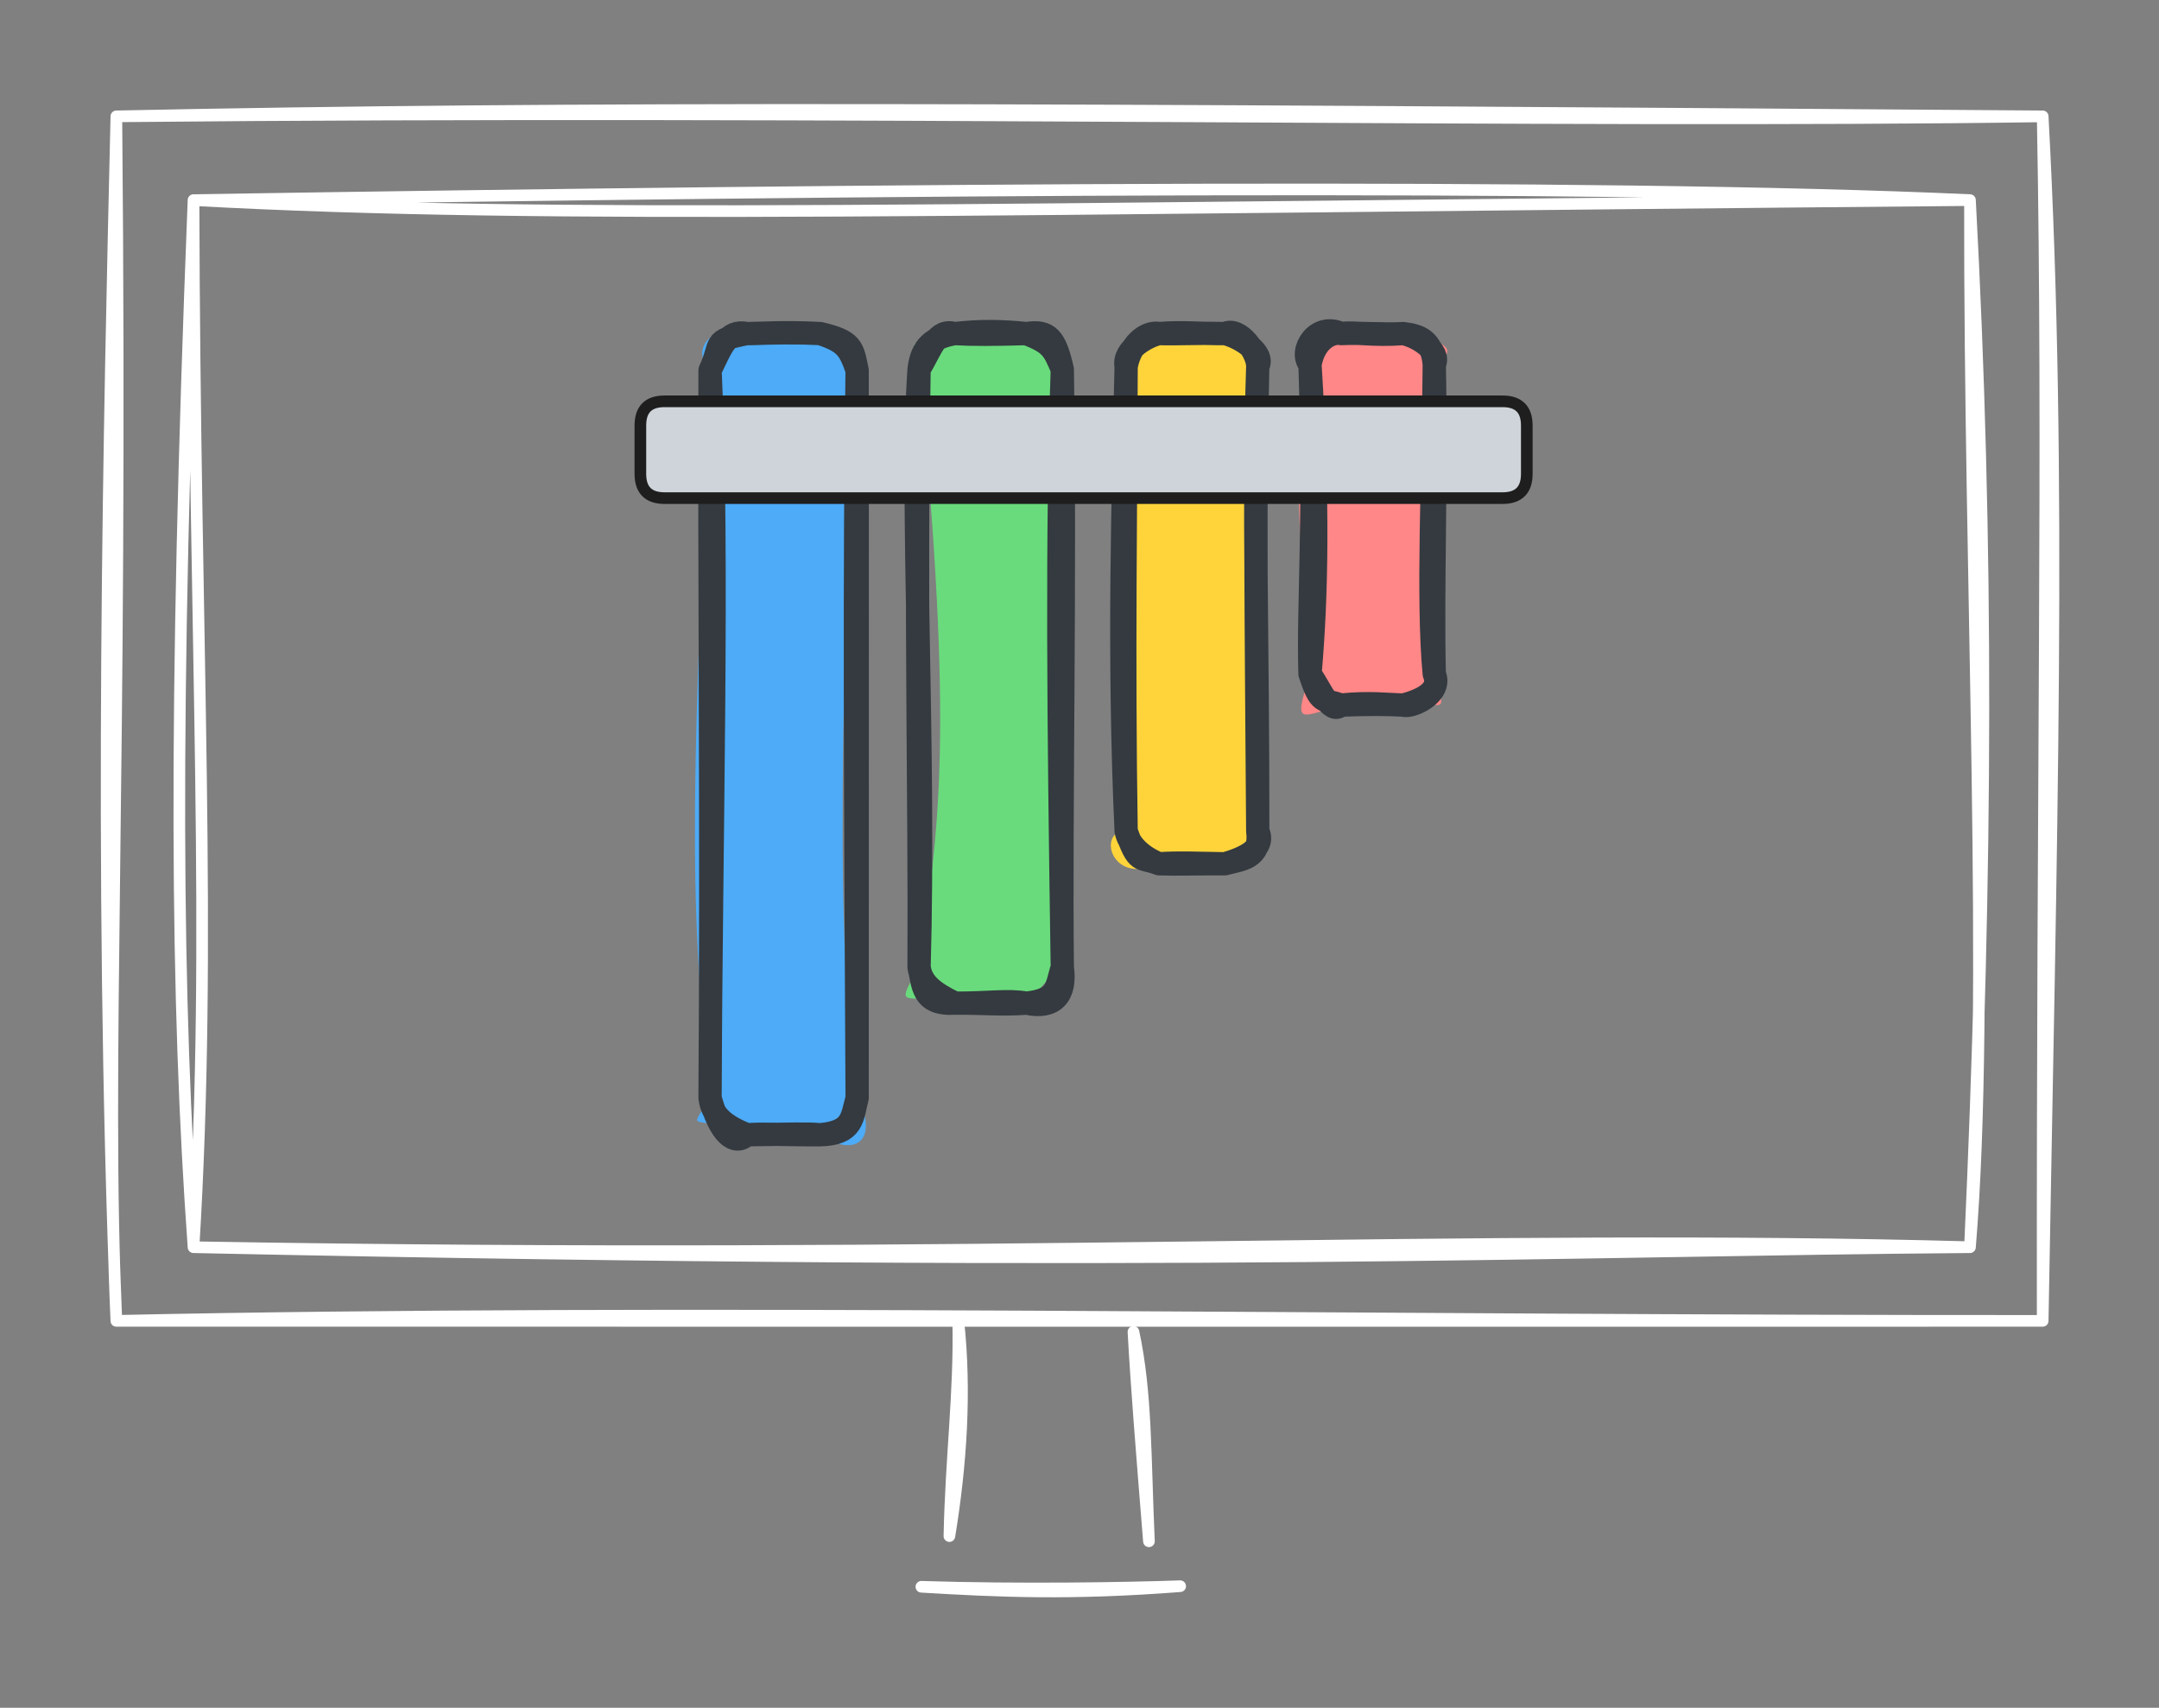 <svg version="1.1" xmlns="http://www.w3.org/2000/svg" viewBox="0 0 185.546 146.786" width="556.639" height="440.358">
  <rect x="0" y="0" width="185.546" height="146.786" fill="#808080" stroke="none"/>
  <!-- svg-source:excalidraw -->
  
  <defs>
    <style class="style-fonts">
      @font-face {
        font-family: "Virgil";
        src: url("https://excalidraw.com/Virgil.woff2");
      }
      @font-face {
        font-family: "Cascadia";
        src: url("https://excalidraw.com/Cascadia.woff2");
      }
      @font-face {
        font-family: "Assistant";
        src: url("https://app.excalidraw.com//dist/excalidraw-assets/Assistant-Regular.woff2");
      }
    </style>
    
  </defs>
  <g stroke-linecap="round" transform="translate(16.631 17.199) rotate(0 76.333 45)"><path d="M0 0 C31.09 1.69, 66.3 0.75, 152.67 0 M0 0 C60.11 -0.96, 120.43 -1.46, 152.67 0 M152.67 0 C152.61 33.01, 154.44 68.63, 152.67 90 M152.67 0 C154.26 29.52, 154.16 57.42, 152.67 90 M152.67 90 C110.36 88.83, 67.84 91.18, 0 90 M152.67 90 C118.68 90.25, 85.6 91.82, 0 90 M0 90 C-1.5 69.1, -1.75 44.4, 0 0 M0 90 C1.62 63.35, 0.1 39.07, 0 0" stroke="#ffffff" stroke-width="1" fill="none"></path></g><g stroke-linecap="round" transform="translate(10 10) rotate(0 82.773 51.766)"><path d="M0 0 C39.66 -0.83, 78.55 -0.64, 165.55 0 M0 0 C62.31 -0.62, 124.48 0.6, 165.55 0 M165.55 0 C166.09 28.94, 165.5 56.05, 165.55 103.53 M165.55 0 C167.22 30.9, 166.27 62.11, 165.55 103.53 M165.55 103.53 C116.28 103.55, 62.29 103.52, 0 103.53 M165.55 103.53 C106.7 103.56, 47.78 102.5, 0 103.53 M0 103.53 C-1.01 81.19, 0.54 57.63, 0 0 M0 103.53 C-1.55 64.48, -0.58 24.96, 0 0" stroke="#ffffff" stroke-width="1" fill="none"></path></g><g stroke-linecap="round"><g transform="translate(82.352 113.479) rotate(0 -0.216 9.277)"><path d="M0 0 C0.67 6.12, 0.24 12.44, -0.76 18.55 M0 0 C0.13 6.29, -0.61 11.56, -0.76 18.55" stroke="#ffffff" stroke-width="1" fill="none"></path></g></g><mask></mask><g stroke-linecap="round"><g transform="translate(97.41 114.475) rotate(0 0.667 9)"><path d="M0 0 C1.13 5.24, 1 10.66, 1.33 18 M0 0 C0.25 4.6, 0.67 9.8, 1.33 18" stroke="#ffffff" stroke-width="1" fill="none"></path></g></g><mask></mask><g stroke-linecap="round"><g transform="translate(79.185 136.385) rotate(0 11.119 0.176)"><path d="M0 0 C6.72 0.4, 12.77 0.68, 22.24 -0.05 M0 0 C8.52 0.27, 17.69 0.11, 22.24 -0.05" stroke="#ffffff" stroke-width="1" fill="none"></path></g></g><mask></mask><g stroke-linecap="round" transform="translate(78.985 28.672) rotate(0 6.154 28.774)"><path d="M3.08 0 C5.92 -0.15, 7.24 0.71, 9.23 0 C11.09 1.18, 10.14 0.55, 12.31 3.08 C12.67 21.9, 12.55 33.08, 12.31 54.47 C10.86 55.32, 9.2 58.05, 9.23 57.55 C7.61 58.13, 4.51 58.19, 3.08 57.55 C-1.02 56.49, -2.35 58.45, 0 54.47 C1.68 42.61, 3.06 34.88, 0 3.08 C-1.23 -1.28, 0.4 2.38, 3.08 0" stroke="none" stroke-width="0" fill="#69db7c"></path><path d="M3.08 0 C5.23 -0.25, 7.06 -0.22, 9.23 0 M3.08 0 C4.58 0.09, 6.4 0.08, 9.23 0 M9.23 0 C11.15 -0.3, 11.7 0.4, 12.31 3.08 M9.23 0 C11.32 0.83, 11.55 1.25, 12.31 3.08 M12.31 3.08 C12.59 21.41, 12.16 40.92, 12.31 54.47 M12.31 3.08 C11.84 17.39, 11.98 32.62, 12.31 54.47 M12.31 54.47 C12.65 56.86, 11.59 58.06, 9.23 57.55 M12.31 54.47 C11.77 56.09, 12.03 57.25, 9.23 57.55 M9.23 57.55 C7.6 57.26, 6.08 57.56, 3.08 57.55 M9.23 57.55 C7.25 57.71, 5.17 57.52, 3.08 57.55 M3.08 57.55 C0.19 57.72, 0.38 55.93, 0 54.47 M3.08 57.55 C1.25 56.66, 0.21 55.87, 0 54.47 M0 54.47 C0.54 35.21, -0.77 14.16, 0 3.08 M0 54.47 C0.08 39.91, -0.33 24.32, 0 3.08 M0 3.08 C0.19 1.58, 0.72 0.38, 3.08 0 M0 3.08 C1.11 1.24, 1.47 -0.43, 3.08 0" stroke="#343a40" stroke-width="2" fill="none"></path></g><g stroke-linecap="round" transform="translate(96.781 28.672) rotate(0 5.655 22.786)"><path d="M2.83 0 C3.39 0.6, 5.18 0.35, 8.48 0 C8.2 -0.48, 11.75 0.51, 11.31 2.83 C11.76 14.16, 9.96 29.39, 11.31 42.75 C9.23 45.13, 12.24 46.79, 8.48 45.57 C6.42 46.18, 4.03 45.33, 2.83 45.57 C-1.4 47.5, -2.48 42.64, 0 42.75 C2.32 35.34, -1.46 22.72, 0 2.83 C-0.63 3.33, -1.16 -0.12, 2.83 0" stroke="none" stroke-width="0" fill="#ffd43b"></path><path d="M2.83 0 C4.79 -0.17, 6.26 0.02, 8.48 0 M2.83 0 C4.45 0.05, 5.83 -0.06, 8.48 0 M8.48 0 C9.76 -0.62, 11.34 1.67, 11.31 2.83 M8.48 0 C9.61 0.23, 11.99 1.61, 11.31 2.83 M11.31 2.83 C11.04 14.31, 11.18 23.68, 11.31 42.75 M11.31 2.83 C10.91 14.94, 11.33 26.59, 11.31 42.75 M11.31 42.75 C11.62 45.14, 9.9 45.19, 8.48 45.57 M11.31 42.75 C12.06 44.33, 9.93 45.16, 8.48 45.57 M8.48 45.57 C6.49 45.54, 4.41 45.45, 2.83 45.57 M8.48 45.57 C6.27 45.56, 4.2 45.62, 2.83 45.57 M2.83 45.57 C1.32 44.98, 0.19 43.86, 0 42.75 M2.83 45.57 C1.16 44.92, 1.03 45.68, 0 42.75 M0 42.75 C-0.69 27.65, -0.25 13.92, 0 2.83 M0 42.75 C-0.24 28.14, -0.03 14.44, 0 2.83 M0 2.83 C-0.3 1.33, 1.91 0.18, 2.83 0 M0 2.83 C0.44 0.51, 2.03 -0.2, 2.83 0" stroke="#343a40" stroke-width="2" fill="none"></path></g><g stroke-linecap="round" transform="translate(61.022 28.672) rotate(0 6.32 34.429)"><path d="M3.16 0 C4.83 0.31, 5.93 -0.22, 9.48 0 C12.02 -0.44, 13.88 1.52, 12.64 3.16 C11.31 26.84, 10.67 53.41, 12.64 65.7 C14.52 69.02, 12.68 71.02, 9.48 68.86 C6.5 68.59, 4.07 69.53, 3.16 68.86 C-1.42 66.87, -2.03 68.97, 0 65.7 C-2.02 47.85, -1.42 37.01, 0 3.16 C-2.1 0.93, 1.21 -1.19, 3.16 0" stroke="none" stroke-width="0" fill="#4dabf7"></path><path d="M3.16 0 C4.44 0.02, 5.86 -0.18, 9.48 0 M3.16 0 C5.36 -0.06, 7.5 -0.11, 9.48 0 M9.48 0 C11.62 0.72, 11.98 1.25, 12.64 3.16 M9.48 0 C12.27 0.67, 12.24 1.21, 12.64 3.16 M12.64 3.16 C12.39 20.7, 12.5 38.1, 12.64 65.7 M12.64 3.16 C12.66 18.36, 12.64 33.48, 12.64 65.7 M12.64 65.7 C12.17 67.43, 12.24 68.6, 9.48 68.86 M12.64 65.7 C12.21 67.39, 12.33 68.79, 9.48 68.86 M9.48 68.86 C8.27 68.75, 7.15 68.82, 3.16 68.86 M9.48 68.86 C6.85 68.88, 4.55 68.75, 3.16 68.86 M3.16 68.86 C1.25 68.08, 0.19 67.23, 0 65.7 M3.16 68.86 C2.08 69.9, 0.82 68.69, 0 65.7 M0 65.7 C0.07 43.01, 0.75 19.24, 0 3.16 M0 65.7 C0.17 42.73, -0.08 19.4, 0 3.16 M0 3.16 C0.96 1.24, 1.44 -0.38, 3.16 0 M0 3.16 C1.09 0.85, 0.05 0.59, 3.16 0" stroke="#343a40" stroke-width="2" fill="none"></path></g><g stroke-linecap="round" transform="translate(112.582 28.672) rotate(0 5.342 15.967)"><path d="M2.67 0 C4.12 -0.16, 6.84 -0.15, 8.01 0 C11.03 0.47, 13.23 1.24, 10.68 2.67 C8.41 8.54, 12.37 14.63, 10.68 29.26 C11.78 33.2, 11.59 31.48, 8.01 31.93 C5.38 32.42, 3.33 31.38, 2.67 31.93 C-1.14 33.1, -1.34 33.6, 0 29.26 C-0.46 22.19, -1.94 10.23, 0 2.67 C0.16 -0.3, 1.43 -1.38, 2.67 0" stroke="none" stroke-width="0" fill="#ff8787"></path><path d="M2.67 0 C3.82 -0.17, 5.28 0.2, 8.01 0 M2.67 0 C4.44 -0.08, 6.37 0.1, 8.01 0 M8.01 0 C9.14 0.2, 11.28 1.47, 10.68 2.67 M8.01 0 C9.39 0.16, 10.52 0.55, 10.68 2.67 M10.68 2.67 C10.62 12.25, 10.07 22.89, 10.68 29.26 M10.68 2.67 C10.88 12.61, 10.5 21.86, 10.68 29.26 M10.68 29.26 C11.33 30.78, 9.42 31.57, 8.01 31.93 M10.68 29.26 C11.43 30.98, 8.66 32.2, 8.01 31.93 M8.01 31.93 C6.6 31.89, 5.09 31.68, 2.67 31.93 M8.01 31.93 C6.63 31.86, 5.17 31.84, 2.67 31.93 M2.67 31.93 C1.08 31.36, 0.9 31.95, 0 29.26 M2.67 31.93 C1.72 32.82, 0.88 30.43, 0 29.26 M0 29.26 C0.59 22.57, 0.73 14.43, 0 2.67 M0 29.26 C-0.18 23.16, 0.46 16.77, 0 2.67 M0 2.67 C0.38 0.51, 1.84 -0.17, 2.67 0 M0 2.67 C-1 1.48, 0.58 -1.01, 2.67 0" stroke="#343a40" stroke-width="2" fill="none"></path></g><g stroke-linecap="round" transform="translate(55.034 34.494) rotate(0 38.088 4.158)"><path d="M2.08 0 C26.96 0, 51.84 0, 74.1 0 C75.48 0, 76.18 0.69, 76.18 2.08 C76.18 3.13, 76.18 4.19, 76.18 6.24 C76.18 7.62, 75.48 8.32, 74.1 8.32 C55.41 8.32, 36.72 8.32, 2.08 8.32 C0.69 8.32, 0 7.62, 0 6.24 C0 5.36, 0 4.48, 0 2.08 C0 0.69, 0.69 0, 2.08 0" stroke="none" stroke-width="0" fill="#ced4da"></path><path d="M2.08 0 C23.71 0, 45.33 0, 74.1 0 M2.08 0 C21.51 0, 40.95 0, 74.1 0 M74.1 0 C75.48 0, 76.18 0.69, 76.18 2.08 M74.1 0 C75.48 0, 76.18 0.69, 76.18 2.08 M76.18 2.08 C76.18 3.19, 76.18 4.31, 76.18 6.24 M76.18 2.08 C76.18 3.47, 76.18 4.86, 76.18 6.24 M76.18 6.24 C76.18 7.62, 75.48 8.32, 74.1 8.32 M76.18 6.24 C76.18 7.62, 75.48 8.32, 74.1 8.32 M74.1 8.32 C54.96 8.32, 35.83 8.32, 2.08 8.32 M74.1 8.32 C51.23 8.32, 28.36 8.32, 2.08 8.32 M2.08 8.32 C0.69 8.32, 0 7.62, 0 6.24 M2.08 8.32 C0.69 8.32, 0 7.62, 0 6.24 M0 6.24 C0 4.64, 0 3.04, 0 2.08 M0 6.24 C0 4.76, 0 3.28, 0 2.08 M0 2.08 C0 0.69, 0.69 0, 2.08 0 M0 2.08 C0 0.69, 0.69 0, 2.08 0" stroke="#1e1e1e" stroke-width="1" fill="none"></path></g></svg>
